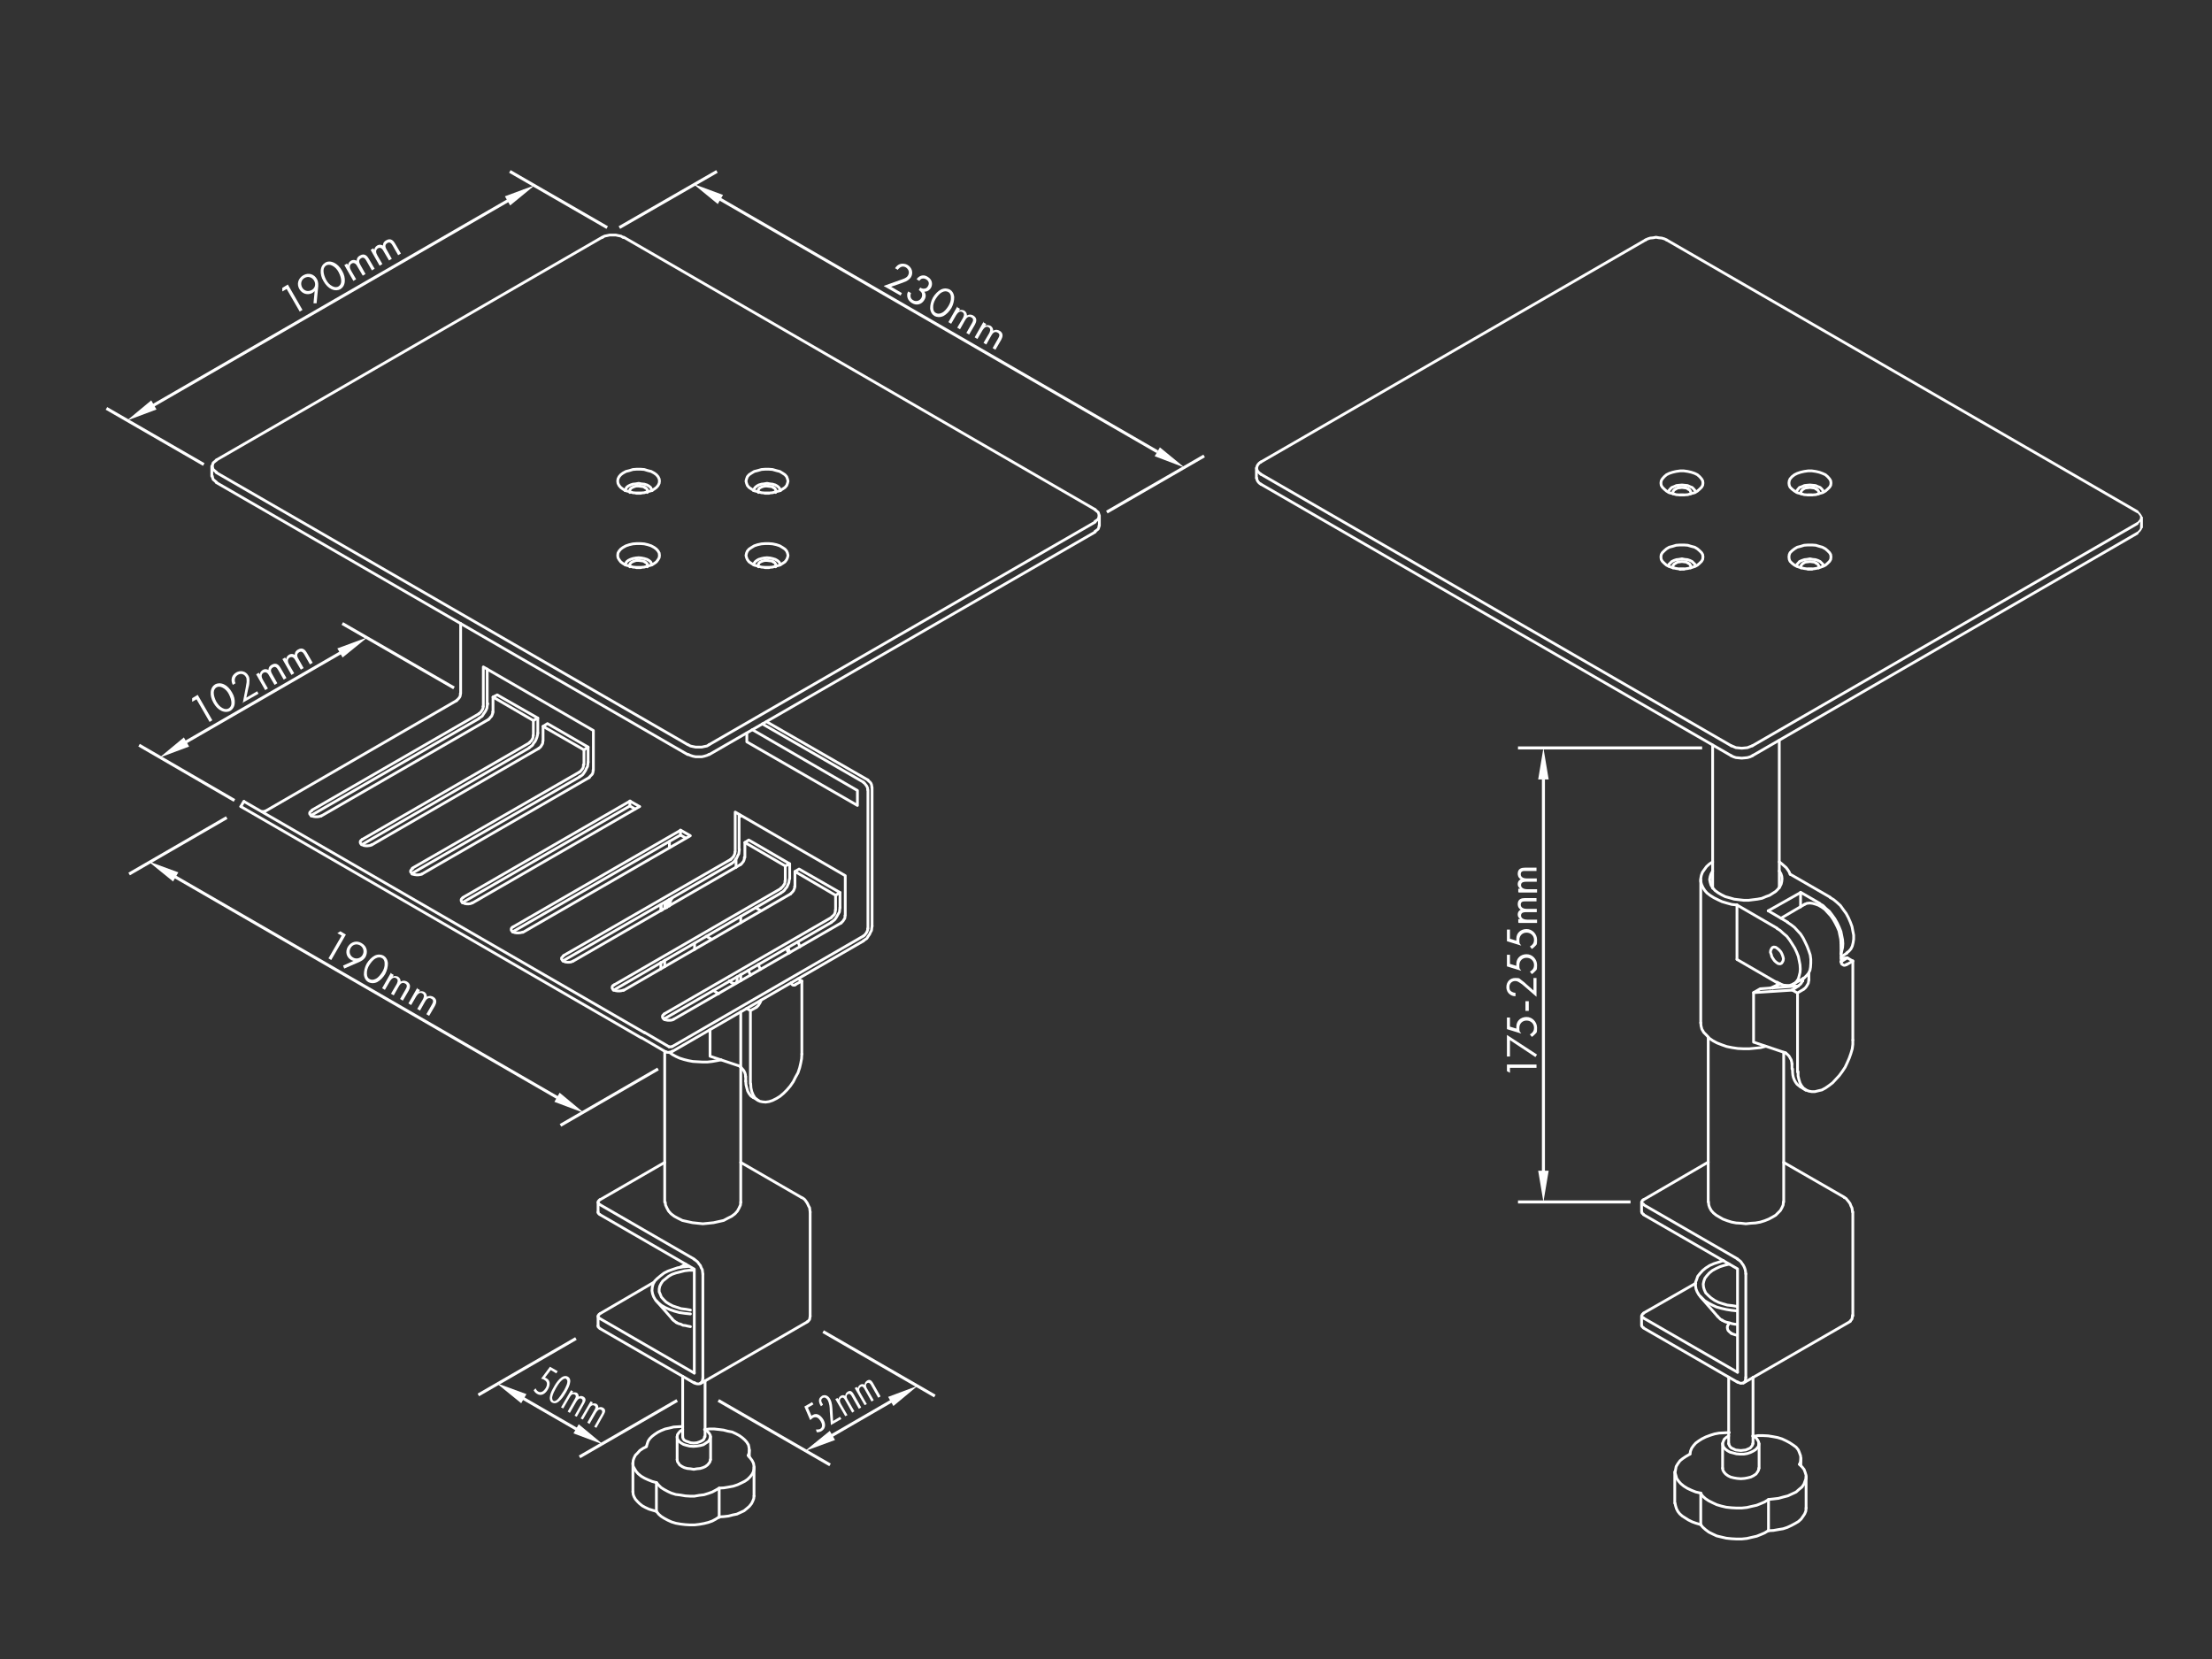 <?xml version="1.0" encoding="UTF-8"?>
<svg id="_レイヤー_1" xmlns="http://www.w3.org/2000/svg" version="1.1" viewBox="0 0 800 600">
  <rect x="0" y="0" width="800" height="600" fill="#333333" stroke="none"/>
  <!-- Generator: Adobe Illustrator 29.4.0, SVG Export Plug-In . SVG Version: 2.1.0 Build 152)  -->
  <defs>
    <style>
      .st0, .st1, .st2, .st3 {
        fill: none;
        stroke: #fff;
      }

      .st0, .st2 {
        stroke-linejoin: bevel;
      }

      .st0, .st2, .st3 {
        stroke-linecap: round;
      }

      .st4 {
        fill: #fff;
      }

      .st1 {
        stroke-miterlimit: 10;
        stroke-width: 1.1px;
      }

      .st5 {
        isolation: isolate;
      }

      .st2 {
        stroke-width: .7px;
      }

      .st3 {
        stroke-linejoin: round;
      }
    </style>
  </defs>
  <g class="st5">
    <g class="st5">
      <g class="st5">
        <g class="st5">
          <g class="st5">
            <g class="st5">
              <g class="st5">
                <g class="st5">
                  <g class="st5">
                    <g class="st5">
                      <g class="st5">
                        <g class="st5">
                          <g class="st5">
                            <g class="st5">
                              <g class="st5">
                                <g class="st5">
                                  <g class="st5">
                                    <g class="st5">
                                      <path class="st4" d="M546.1,386.2v1.8l-1.1-.6v-2.4h10.7v1.2h-9.6Z"/>
                                      <path class="st4" d="M546.1,376.3v5.8h-1.1v-7.8l10.9,7.1-.6.9-9.2-6.1Z"/>
                                      <path class="st4" d="M546.1,367.9v3.4l2.3.7c0-.2,0-.4,0-.7,0-2.1,1.6-3.5,3.7-3.5s3.8,1.8,3.8,3.9-.2,1.7-.8,2.4c-.3.3-.7.7-1.1.9l-.7-.9c.4-.2.6-.4.9-.7.4-.4.6-1,.6-1.7,0-1.5-1.2-2.6-2.7-2.6s-2.6,1.1-2.6,2.6,0,1.1.7,2.1l-5.2-1.6v-4.2h1.1Z"/>
                                      <path class="st4" d="M551.7,365.6v-3.5h1.2v3.5h-1.2Z"/>
                                      <path class="st4" d="M555.7,360.5l-4.5-3.9c-.3-.3-1.2-1-1.6-1.2-.7-.5-1.2-.6-1.6-.6-1.2,0-2.1.9-2.1,2.1s.3,1.4.9,1.8c.3.2.7.3,1.3.4v1.2c-1.1,0-1.7-.4-2.2-.8-.5-.4-1.1-1.2-1.1-2.5,0-1.9,1.3-3.3,3.2-3.3s1.4.2,2.3.8c.6.4,1.3,1,1.8,1.5l2.5,2.2v-4.5h1.1v6.9Z"/>
                                      <path class="st4" d="M546.1,345.2v3.4l2.3.7c0-.2,0-.4,0-.7,0-2.1,1.6-3.5,3.7-3.5s3.8,1.8,3.8,3.9-.2,1.7-.8,2.4c-.3.3-.7.7-1.1.9l-.7-.9c.4-.2.6-.4.9-.7.4-.4.6-1,.6-1.7,0-1.5-1.2-2.6-2.7-2.6s-2.6,1.1-2.6,2.6,0,1.1.7,2.1l-5.2-1.6v-4.2h1.1Z"/>
                                      <path class="st4" d="M546.1,336.1v3.4l2.3.7c0-.2,0-.4,0-.7,0-2.1,1.6-3.5,3.7-3.5s3.8,1.8,3.8,3.9-.2,1.7-.8,2.4c-.3.3-.7.7-1.1.9l-.7-.9c.4-.2.6-.4.9-.7.4-.4.6-1,.6-1.7,0-1.5-1.2-2.6-2.7-2.6s-2.6,1.1-2.6,2.6,0,1.1.7,2.1l-5.2-1.6v-4.2h1.1Z"/>
                                      <path class="st4" d="M549.1,333.6v-1.2h.7c-.5-.4-.9-.9-.9-1.6,0-1.2.8-1.7,1.1-1.8-1-.6-1.1-1.6-1.1-2,0-2,1.6-2.2,2.6-2.2h4.2v1.2h-4c-.8,0-1.7,0-1.7,1.2s1.3,1.5,2.1,1.5h3.7v1.2h-3.9c-.5,0-1.8,0-1.8,1.2s1.4,1.5,2.2,1.5h3.6v1.2h-6.6Z"/>
                                      <path class="st4" d="M549.1,322.6v-1.2h.7c-.5-.4-.9-.9-.9-1.6,0-1.2.8-1.7,1.1-1.8-1-.6-1.1-1.6-1.1-2,0-2,1.6-2.2,2.6-2.2h4.2v1.2h-4c-.8,0-1.7,0-1.7,1.2s1.3,1.5,2.1,1.5h3.7v1.2h-3.9c-.5,0-1.8,0-1.8,1.2s1.4,1.5,2.2,1.5h3.6v1.2h-6.6Z"/>
                                    </g>
                                  </g>
                                </g>
                              </g>
                            </g>
                          </g>
                        </g>
                      </g>
                    </g>
                  </g>
                </g>
              </g>
            </g>
          </g>
        </g>
      </g>
    </g>
  </g>
  <line class="st1" x1="615.6" y1="270.5" x2="549" y2="270.5"/>
  <line class="st1" x1="589.7" y1="434.7" x2="549" y2="434.7"/>
  <line class="st1" x1="558.2" y1="281.9" x2="558.2" y2="425"/>
  <polygon class="st4" points="560.1 281.9 556.3 281.9 558.2 270.5 560.1 281.9"/>
  <polygon class="st4" points="560.1 423.4 556.3 423.4 558.2 434.7 560.1 423.4"/>
  <polyline class="st0" points="267.4 295.4 267.8 295.2 268 295.1"/>
  <polyline class="st0" points="112.8 295 112.6 295.1 112.5 295.1"/>
  <polyline class="st0" points="112.8 293.2 112.3 293.5 112 293.9 112 294.4 112.3 294.7 112.8 295.1 113.4 295.3 114.1 295.4 114.8 295.4 115.5 295.3 116.1 295.1"/>
  <polyline class="st0" points="131 303.6 130.5 304 130.3 304.3 130.3 304.8 130.5 305.2 131 305.5 131.6 305.8 132.3 305.9 133 305.9 133.8 305.8 134.4 305.5"/>
  <polyline class="st0" points="131 305.4 130.9 305.5 130.8 305.5"/>
  <polyline class="st0" points="149.2 316 149.1 316.1 149 316.1"/>
  <polyline class="st0" points="149.2 314.2 148.8 314.5 148.5 314.9 148.5 315.4 148.8 315.7 149.2 316.1 149.8 316.3 150.6 316.4 151.3 316.4 152 316.3 152.6 316.1"/>
  <polyline class="st0" points="167.5 326.4 167.4 326.5 167.2 326.5"/>
  <polyline class="st0" points="167.5 324.6 167 325 166.8 325.3 166.8 325.8 167 326.2 167.5 326.5 168.1 326.8 168.8 326.9 169.5 326.9 170.2 326.8 170.8 326.5"/>
  <polyline class="st0" points="185.6 337 185.5 337.1 185.4 337.1"/>
  <polyline class="st0" points="185.6 335.2 185.1 335.5 184.9 335.9 184.9 336.4 185.1 336.7 185.6 337.1 186.2 337.3 186.9 337.4 187.6 337.4 188.4 337.3 189 337.1"/>
  <polyline class="st0" points="203.8 347.5 203.7 347.6 203.6 347.6"/>
  <polyline class="st0" points="203.8 345.7 203.4 346.1 203.1 346.4 203.1 346.9 203.4 347.3 203.8 347.6 204.4 347.9 205.2 348 205.9 348 206.6 347.9 207.2 347.6"/>
  <polyline class="st0" points="222.1 356.2 221.6 356.5 221.4 356.9 221.4 357.4 221.6 357.7 222.1 358.1 222.7 358.3 223.4 358.4 224.1 358.4 224.8 358.3 225.4 358.1"/>
  <polyline class="st0" points="222.1 358 222 358.1 221.8 358.1"/>
  <path class="st3" d="M304.2,333.8l-60.5,34.8M243.1,378.5l69.2-40M165.1,253.4l-69.2,40M112.8,293l60.5-34.9"/>
  <polyline class="st0" points="240.3 366.7 239.8 367.1 239.6 367.4 239.6 367.9 239.8 368.3 240.3 368.6 240.9 368.9 241.6 369 242.4 369 243.1 368.9 243.7 368.6"/>
  <path class="st3" d="M176.7,260.2l-60.5,34.9M131,303.6l60.4-34.9M194.8,270.7l-60.4,34.9M149.1,314l60.5-34.8M213.1,281.2l-60.5,34.9M167.4,324.6l60.5-34.9M231.3,291.7l-60.5,34.9M185.6,335.2l60.5-34.9M249.6,302.3l-60.5,34.9M203.8,345.6l60.5-34.8M267.8,312.7l-60.5,34.9M222.1,356.2l60.4-34.9M285.9,323.3l-60.4,34.9M240.2,366.7l60.5-34.9"/>
  <polyline class="st0" points="240.3 368.5 240.2 368.6 240.1 368.6"/>
  <path class="st3" d="M88.3,289.9l144.8,83.6M240.9,380.5l-8.9-5.2M232,375.4l-144.2-83.3-.7-.4"/>
  <polyline class="st0" points="315.3 284.8 315.3 284.3 315.2 283.8 315 283.3 314.6 282.8 314.2 282.5 313.9 282.1"/>
  <polyline class="st0" points="313.8 285.6 313.8 285.1 313.6 284.6 313.4 284.2 313 283.7 312.7 283.3 312.3 283"/>
  <path class="st3" d="M277.2,261l36.7,21.1M313.9,335.8v-50M265.9,308v-14.3l39.8,23v14.3M174.8,255.5v-14.3l39.8,23v14.3M166.6,225.5v25.3M275.7,261.8l36.6,21.1"/>
  <polygon class="st3" points="194.5 259.7 179.8 251.3 178.3 252.1 192.9 260.6 194.5 259.7"/>
  <polygon class="st3" points="212.7 270.2 198 261.7 196.4 262.7 211.2 271.2 212.7 270.2"/>
  <polygon class="st3" points="285.6 312.4 270.8 303.8 269.4 304.7 284 313.2 285.6 312.4"/>
  <polygon class="st3" points="303.8 322.8 289 314.3 287.5 315.2 302.2 323.8 303.8 322.8"/>
  <polyline class="st0" points="194.8 270.7 195.2 270.4 195.6 270 195.9 269.5 196.2 269 196.3 268.6 196.3 268.1"/>
  <path class="st3" d="M192.9,266v-5.4M196.4,262.7v5.3"/>
  <polyline class="st0" points="191.4 268.7 191.7 268.3 192.1 268 192.4 267.5 192.7 267 192.8 266.5 192.8 266"/>
  <line class="st3" x1="191.4" y1="270.5" x2="131" y2="305.4"/>
  <polyline class="st0" points="191.4 270.4 192 270 192.6 269.5 193 268.8 193.5 268.2 193.9 267.4 194.2 266.6 194.4 265.8 194.5 265.1"/>
  <line class="st3" x1="194.5" y1="259.7" x2="194.5" y2="265.1"/>
  <polyline class="st0" points="285.9 323.3 286.3 322.9 286.6 322.6 287 322.1 287.2 321.6 287.4 321.1 287.4 320.6"/>
  <path class="st3" d="M284,318.6v-5.4M287.5,315.2v5.4"/>
  <polyline class="st0" points="282.4 321.2 282.8 320.9 283.2 320.5 283.5 320 283.8 319.6 283.9 319.1 283.9 318.6"/>
  <line class="st3" x1="282.4" y1="323" x2="222.1" y2="358"/>
  <polyline class="st0" points="282.4 322.9 283 322.6 283.6 322.1 284.1 321.4 284.6 320.8 285 319.9 285.3 319.2 285.4 318.4 285.6 317.6"/>
  <path class="st3" d="M211.2,276.5v-5.3M178.3,252.1v5.4M302.2,329v-5.3M269.4,304.7v5.4M176.2,242v12.6M267.3,294.6v12.6M315.4,284.8v50.2M303.8,322.8v5.4M285.6,312.4v5.3"/>
  <polyline class="st0" points="240.9 380.4 241.4 380.6 241.9 380.6 242.5 380.5 243.1 380.2"/>
  <line class="st3" x1="312.3" y1="340.3" x2="243.1" y2="380.3"/>
  <polyline class="st0" points="312.3 340.2 312.9 339.8 313.5 339.4 314 338.6 314.5 337.9 314.8 337.2 315.2 336.5 315.3 335.6 315.4 334.9"/>
  <polyline class="st0" points="312.3 338.5 312.7 338.2 313 337.8 313.4 337.3 313.6 336.8 313.8 336.4 313.8 335.9"/>
  <polyline class="st0" points="242 378.6 242.2 378.6 242.5 378.6 242.7 378.6 243.1 378.5"/>
  <path class="st3" d="M173.2,259.9l-60.5,34.9M300.7,333.6l-60.5,34.9M264.3,312.5l-60.5,34.9M246.1,302l-60.5,34.9M227.8,291.5l-60.5,34.9M209.6,281l-60.5,34.8M212.7,270.2v5.4M233.1,373.4l8.9,5.2"/>
  <polyline class="st0" points="209.6 279.2 210 278.9 210.3 278.5 210.7 278 210.9 277.6 211 277.1 211 276.6"/>
  <polyline class="st0" points="209.6 280.9 210.2 280.6 210.8 280.1 211.3 279.4 211.8 278.6 212.1 277.9 212.5 277.2 212.6 276.4 212.7 275.6"/>
  <polyline class="st0" points="213.1 281.2 213.4 280.8 213.8 280.4 214.2 280 214.4 279.5 214.5 279 214.5 278.5"/>
  <path class="st3" d="M246.1,302l1.9,1.1M246.1,302v-1.8l3.5,2M227.8,291.5l1.9,1.1M227.8,291.5v-1.8l3.5,2"/>
  <polyline class="st0" points="264.3 312.5 264.9 312.1 265.5 311.6 266 310.9 266.5 310.2 266.8 309.5 267.2 308.8 267.3 307.9 267.4 307.2"/>
  <polyline class="st0" points="264.3 310.8 264.7 310.4 265 310.1 265.4 309.6 265.6 309.1 265.8 308.6 265.8 308.2"/>
  <polyline class="st0" points="267.8 312.7 268.2 312.4 268.5 312 268.9 311.5 269.1 311 269.2 310.6 269.2 310.1"/>
  <polyline class="st0" points="300.7 331.8 301 331.4 301.4 331.1 301.8 330.6 302 330.1 302.1 329.6 302.1 329.2"/>
  <polyline class="st0" points="300.7 333.5 301.3 333.1 301.9 332.6 302.4 331.9 302.8 331.2 303.2 330.5 303.6 329.8 303.7 328.9 303.8 328.2"/>
  <polyline class="st0" points="304.2 333.8 304.5 333.5 304.9 333.1 305.2 332.6 305.5 332.2 305.6 331.7 305.6 331.2"/>
  <polyline class="st0" points="176.7 260.2 177.1 259.8 177.4 259.4 177.8 259 178 258.5 178.2 258 178.2 257.5"/>
  <polyline class="st0" points="173.2 259.8 173.8 259.4 174.4 259 174.9 258.2 175.4 257.5 175.8 256.8 176.1 256.1 176.2 255.2 176.4 254.5"/>
  <polyline class="st0" points="173.2 258.1 173.6 257.8 174 257.4 174.3 256.9 174.6 256.4 174.7 256 174.7 255.5"/>
  <polyline class="st0" points="165.1 253.4 165.4 253.1 165.8 252.7 166.2 252.2 166.4 251.8 166.5 251.3 166.5 250.8"/>
  <polyline class="st0" points="94.8 293.5 95 293.5 95.2 293.5 95.5 293.5 95.8 293.4"/>
  <line class="st3" x1="88.2" y1="289.8" x2="87.1" y2="291.7"/>
  <polyline class="st0" points="282.3 204.2 282.1 203.8 281.7 203.2 281.1 202.7 280.4 202.3 279.4 202 278.5 201.8 277.4 201.7 276.3 201.8 275.4 202 274.4 202.3 273.7 202.7 273.1 203.2 272.7 203.8 272.5 204.2"/>
  <polygon class="st0" points="269.8 200.9 270 201.7 270.3 202.4 270.9 203.2 271.8 203.8 272.8 204.4 274 204.7 275.4 205.1 276.7 205.2 278.1 205.2 279.4 205.1 280.8 204.7 282 204.4 283 203.8 283.9 203.2 284.5 202.4 284.8 201.7 285 200.9 284.8 200 284.5 199.3 283.9 198.6 283 198 282 197.4 280.8 197 279.4 196.7 278.1 196.6 276.7 196.6 275.4 196.7 274 197 272.8 197.4 271.8 198 270.9 198.6 270.3 199.3 270 200 269.8 200.9"/>
  <polyline class="st0" points="235.9 177.4 235.6 176.9 235.3 176.3 234.7 175.8 234 175.4 233 175.1 232 175 231 174.8 229.9 175 228.9 175.1 228 175.4 227.2 175.8 226.6 176.3 226.3 176.9 226 177.4"/>
  <polygon class="st0" points="223.4 174 223.5 174.8 223.9 175.6 224.5 176.3 225.3 176.9 226.4 177.5 227.6 177.8 228.9 178.2 230.2 178.3 231.7 178.3 233 178.2 234.3 177.8 235.5 177.5 236.6 176.9 237.4 176.3 238 175.6 238.4 174.8 238.5 174 238.4 173.2 238 172.4 237.4 171.7 236.6 171.1 235.5 170.5 234.3 170.2 233 169.8 231.7 169.7 230.2 169.7 228.9 169.8 227.6 170.2 226.4 170.5 225.3 171.1 224.5 171.7 223.9 172.4 223.5 173.2 223.4 174"/>
  <polyline class="st0" points="282.3 177.4 282.1 176.9 281.7 176.3 281.1 175.8 280.4 175.4 279.4 175.1 278.5 175 277.4 174.8 276.3 175 275.4 175.1 274.4 175.4 273.7 175.8 273.1 176.3 272.7 176.9 272.5 177.4"/>
  <polygon class="st0" points="269.8 174 270 174.8 270.3 175.6 270.9 176.3 271.8 176.9 272.8 177.5 274 177.8 275.4 178.2 276.7 178.3 278.1 178.3 279.4 178.2 280.8 177.8 282 177.5 283 176.9 283.9 176.3 284.5 175.6 284.8 174.8 285 174 284.8 173.2 284.5 172.4 283.9 171.7 283 171.1 282 170.5 280.8 170.2 279.4 169.8 278.1 169.7 276.7 169.7 275.4 169.8 274 170.2 272.8 170.5 271.8 171.1 270.9 171.7 270.3 172.4 270 173.2 269.8 174"/>
  <polyline class="st0" points="235.9 204.2 235.6 203.8 235.3 203.2 234.7 202.7 234 202.3 233 202 232 201.8 231 201.7 229.9 201.8 228.9 202 228 202.3 227.2 202.7 226.6 203.2 226.3 203.8 226 204.2"/>
  <polygon class="st0" points="223.4 200.9 223.5 201.7 223.9 202.4 224.5 203.2 225.3 203.8 226.4 204.4 227.6 204.7 228.9 205.1 230.2 205.2 231.7 205.2 233 205.1 234.3 204.7 235.5 204.4 236.6 203.8 237.4 203.2 238 202.4 238.4 201.7 238.5 200.9 238.4 200 238 199.3 237.4 198.6 236.6 198 235.5 197.4 234.3 197 233 196.7 231.7 196.6 230.2 196.6 228.9 196.7 227.6 197 226.4 197.4 225.3 198 224.5 198.6 223.9 199.3 223.5 200 223.4 200.9"/>
  <path class="st3" d="M256.5,272.9l139.6-80.5M396.1,188.8l-139.6,80.5"/>
  <polyline class="st0" points="248.8 269.3 249.7 269.8 250.6 270 251.6 270.2 252.7 270.2 253.8 270.2 254.7 270 255.7 269.8 256.5 269.3"/>
  <polyline class="st0" points="248.8 272.8 249.7 273.2 250.6 273.5 251.6 273.7 252.7 273.7 253.8 273.7 254.7 273.5 255.7 273.2 256.5 272.8"/>
  <path class="st3" d="M78.2,174.5l170.5,98.4M248.7,269.3l-170.5-98.4"/>
  <polyline class="st0" points="78.3 166.4 77.7 166.9 77.1 167.4 76.9 168 76.8 168.6 76.9 169.2 77.1 169.8 77.7 170.3 78.3 170.8"/>
  <polyline class="st0" points="76.8 172.2 76.9 172.8 77.1 173.4 77.7 173.9 78.3 174.4"/>
  <line class="st3" x1="78.2" y1="166.4" x2="217.8" y2="85.8"/>
  <polyline class="st0" points="225.4 85.9 224.6 85.4 223.6 85.2 222.7 85 221.6 85 220.5 85 219.6 85.2 218.6 85.4 217.8 85.9"/>
  <line class="st3" x1="225.6" y1="85.8" x2="396.1" y2="184.3"/>
  <polyline class="st0" points="396 188.6 396.6 188.2 397.2 187.7 397.4 187.1 397.5 186.5 397.4 185.9 397.2 185.3 396.6 184.8 396 184.3"/>
  <polyline class="st0" points="396 192.2 396.6 191.8 397.2 191.3 397.4 190.7 397.5 190.1"/>
  <path class="st3" d="M397.6,190.1v-3.6M76.6,172.2v-3.6"/>
  <polyline class="st0" points="231.7 178.4 231 178.4 230.2 178.4"/>
  <polyline class="st0" points="278.1 205.3 277.4 205.3 276.7 205.3"/>
  <polyline class="st0" points="278.1 178.4 277.4 178.4 276.7 178.4"/>
  <polyline class="st0" points="231.7 205.3 231 205.3 230.2 205.3"/>
  <polyline class="st0" points="234.1 205 234.2 204.5 234.1 204 233.7 203.5 233.2 203.2"/>
  <polyline class="st0" points="233.2 203.2 232.6 202.9 231.8 202.8 231 202.7 230.1 202.7 229.4 202.9 228.7 203.2 228.2 203.5 227.8 204 227.7 204.5 227.8 205"/>
  <polyline class="st0" points="280.5 178.1 280.6 177.6 280.5 177.1 280.2 176.6 279.7 176.3"/>
  <polyline class="st0" points="279.7 176.3 279.1 176 278.2 175.9 277.4 175.8 276.6 175.8 275.8 176 275.1 176.3 274.6 176.6 274.3 177.1 274.2 177.6 274.3 178.1"/>
  <polyline class="st0" points="280.5 205 280.6 204.5 280.5 204 280.2 203.5 279.7 203.2"/>
  <polyline class="st0" points="279.7 203.2 279.1 202.9 278.2 202.8 277.4 202.7 276.6 202.7 275.8 202.9 275.1 203.2 274.6 203.5 274.3 204 274.2 204.5 274.3 205"/>
  <polyline class="st0" points="234.1 178.1 234.2 177.6 234.1 177.1 233.7 176.6 233.2 176.3"/>
  <polyline class="st0" points="233.2 176.3 232.6 176 231.8 175.9 231 175.8 230.1 175.8 229.4 176 228.7 176.3 228.2 176.6 227.8 177.1 227.7 177.6 227.8 178.1"/>
  <path class="st3" d="M242.1,325.3v2.3M242.1,304.3v2.2M266.2,310.6v3.1"/>
  <polyline class="st0" points="241.5 325.8 241.3 326.4 241.2 327 241.2 327.6 241.2 328.2"/>
  <polyline class="st0" points="240.7 326.2 240.6 326.8 240.6 327.4 240.6 328 240.7 328.4"/>
  <polyline class="st0" points="240.6 434.8 240.7 435.8 241.2 436.9 241.8 438 242.7 439 243.9 439.9 245.2 440.6 246.8 441.4 248.6 441.8 250.4 442.2 252.3 442.4 254.2 442.6 256.2 442.4 258.1 442.2 259.9 441.8 261.7 441.4 263.2 440.6 264.6 439.9 265.8 439 266.7 438 267.3 436.9 267.8 435.8 267.9 434.8"/>
  <path class="st3" d="M246.2,458.2l1.8-1M217,475.1l19.4-11.3M267.9,333.7v-2.3M267.9,354.7v-2.3M267.9,434.8v-68.9M240.4,328.4v-1M240.4,349.6v-2.3M240.4,368.8v-.5M240.4,434.8v-54.5"/>
  <polyline class="st0" points="216.9 475.2 216.6 475.4 216.4 475.7 216.3 476 216.4 476.4 216.6 476.6 216.9 476.9"/>
  <line class="st3" x1="251.1" y1="496.6" x2="217" y2="476.9"/>
  <polyline class="st0" points="216.3 479.5 216.3 479.8 216.4 480 216.7 480.2 216.9 480.4"/>
  <line class="st3" x1="217" y1="433.9" x2="240.4" y2="420.4"/>
  <polyline class="st0" points="216.9 433.9 216.6 434.2 216.4 434.4 216.3 434.8 216.4 435.1 216.6 435.4 216.9 435.6"/>
  <path class="st3" d="M289.9,433.1l-22-12.7M217,435.7l34.1,19.7"/>
  <polyline class="st0" points="216.3 438.4 216.3 438.6 216.4 438.8 216.7 439.1 216.9 439.2"/>
  <path class="st3" d="M251.1,500.2l-34.1-19.7M217,439.3l34.1,19.7v37.6"/>
  <polyline class="st0" points="292 478 292.4 477.7 292.8 477.2 292.9 476.6 293 476"/>
  <polyline class="st0" points="251.1 500 251.7 500.4 252.3 500.5 252.8 500.5 253.3 500.3 253.6 500 254 499.6 254.1 499 254.2 498.4"/>
  <path class="st3" d="M254.2,460.8v37.6M293,476v-37.7"/>
  <polyline class="st0" points="293 438.4 292.9 437.6 292.8 436.8 292.4 436.1 292 435.2 291.6 434.6 291.1 433.9 290.5 433.4 289.9 433.1"/>
  <polyline class="st0" points="254.2 460.8 254.1 460.1 254 459.2 253.6 458.5 253.3 457.7 252.8 457.1 252.3 456.4 251.7 455.9 251.1 455.5"/>
  <path class="st3" d="M272.1,263.9l38,22v5.4l-40-23v-3.2M253.3,500.4l38.8-22.4M216.3,438.4v-3.6M216.3,479.5v-3.5"/>
  <polyline class="st0" points="249.1 458 247 458.2 245.1 458.5 243.3 459.1 241.6 459.7 240.2 460.4 238.9 461.4 237.7 462.4 236.8 463.3 236.2 464.4 235.9 465.6 235.8 466.8 236 467.9 236.4 469 237.1 470.2 238 471.1 239.2 472.1 240.6 472.9 242.2 473.6 243.9 474.2 245.7 474.7 247.8 475 249.7 475.2"/>
  <polyline class="st0" points="251 459.4 249.3 459.4 247.6 459.6 246 460 244.4 460.4 243 460.9 241.8 461.6 240.7 462.5 239.7 463.3 239.1 464.2 238.6 465.2 238.4 466.2 238.4 467.2 238.8 468.1 239.2 469.1 240 470 240.9 470.9 242 471.6 243.3 472.3 244.8 472.8 246.3 473.3 248 473.5 249.7 473.8"/>
  <polyline class="st0" points="244.6 478.3 245.4 478.7 246.2 478.9 247 479.3 247.9 479.4 248.7 479.6 249.7 479.8"/>
  <polyline class="st0" points="243.1 477 243.4 477.4 243.8 477.7 244.2 478 244.6 478.3"/>
  <polyline class="st0" points="237.4 536.2 238.2 537.1 239.1 538 240.2 538.7 241.5 539.4 242.8 540 244.4 540.5 246.1 540.7 247.8 541 249.4 541.1 251.2 541.1 252.9 540.8 254.6 540.6 256.2 540.1 257.6 539.6 258.9 538.9 260.1 538.2"/>
  <polyline class="st0" points="237.4 546.6 238.2 547.6 239.1 548.4 240.2 549.1 241.5 549.8 242.8 550.4 244.4 550.9 246.1 551.2 247.8 551.4 249.4 551.5 251.2 551.5 252.9 551.3 254.6 551 256.2 550.6 257.6 550.1 258.9 549.4 260.1 548.6"/>
  <polyline class="st0" points="233.8 523.2 232.6 523.8 231.4 524.6 230.6 525.5 229.8 526.3 229.3 527.3 229 528.2 228.9 529.3 229 530.3 229.5 531.2 230.1 532.2 230.8 533 231.9 533.9 233.1 534.6 234.4 535.2 235.9 535.8 237.4 536.2"/>
  <line class="st3" x1="237.4" y1="536.2" x2="237.4" y2="546.6"/>
  <polyline class="st0" points="228.9 539.5 229 540.5 229.3 541.3 229.8 542.2 230.5 543 231.3 543.8 232.3 544.6 233.4 545.2 234.7 545.8 236 546.2 237.4 546.6"/>
  <polyline class="st0" points="246.9 515.9 245.2 516 243.6 516.1 242 516.5 240.6 516.8 239.1 517.4 237.9 518 236.7 518.8 235.8 519.5 235 520.3 234.4 521.2 234.1 522.1 233.8 523.1"/>
  <polyline class="st0" points="270.6 526.4 270.9 525.5 271 524.5 270.9 523.6 270.7 522.6 270.1 521.6 269.4 520.8 268.5 520 267.4 519.2 266.1 518.5 264.8 517.9 263.2 517.6 261.7 517.2 260.1 517 258.3 516.8 256.6 516.8 255 517"/>
  <line class="st3" x1="260.1" y1="538.3" x2="260.1" y2="548.8"/>
  <polyline class="st0" points="260.1 538.2 261.8 538.1 263.6 537.8 265.2 537.5 266.7 537 268 536.4 269.4 535.7 270.4 535 271.3 534.1 272 533.2 272.5 532.2 272.7 531.2 272.7 530.3 272.5 529.2 272 528.2 271.4 527.4 270.6 526.4"/>
  <polyline class="st0" points="260.1 548.6 261.8 548.5 263.5 548.3 265 547.9 266.5 547.6 267.8 547 269.1 546.4 270.2 545.5 271 544.8 271.8 543.8 272.2 543 272.6 542 272.7 541.1"/>
  <polyline class="st0" points="244.9 527.9 245 528.6 245.4 529.2 245.8 529.8 246.7 530.4 247.5 530.8 248.6 531.1 249.7 531.2 250.9 531.4 252.1 531.2 253.2 531.1 254.2 530.8 255.1 530.4 255.9 529.8 256.4 529.2 256.8 528.6 256.9 527.9"/>
  <polyline class="st0" points="246.9 517 246 517.6 245.4 518.3 245 518.9 244.9 519.7 245 520.4 245.5 521.2 246.2 521.8 247.2 522.4 248.2 522.7 249.4 523 250.8 523.1 252 523 253.3 522.8 254.4 522.5 255.3 521.9 256.2 521.3 256.6 520.7 256.9 519.8 256.9 519.1 256.5 518.4 255.9 517.7 255.1 517.1"/>
  <polyline class="st0" points="255.1 517.1 255 517.1 254.8 517"/>
  <polyline class="st0" points="246.9 519.6 247 520.2 247.4 520.8 248.1 521.2 249 521.5 249.8 521.8 250.9 521.9 252 521.8 252.9 521.5 253.6 521.2 254.4 520.7 254.7 520.2 254.8 519.6"/>
  <path class="st3" d="M290,354.8v26.4M246.9,519.6v-21.8M255,519.6v-20.2M244.9,527.9v-8.3M257,527.9v-8.3M272.7,530.6v10.4M271,524.4v2.5M228.9,529.1v10.4M243.1,477l-5.8-6.6"/>
  <polyline class="st0" points="273.6 364.2 273.9 364 274.3 363.6 274.6 363.1 274.9 362.6 275.1 362.2 275.2 361.7"/>
  <polyline class="st0" points="286.2 355.4 286.3 355.8 286.4 356 286.8 356.3 287.1 356.3 287.5 356.3 287.8 356"/>
  <polyline class="st3" points="288.6 354 290 354.8 287.8 356"/>
  <polyline class="st0" points="271.5 392 271.6 393.5 271.9 394.8 272.4 396 273 397 273.8 397.7 274.8 398.3 275.8 398.5 276.9 398.6 278.2 398.4 279.4 398 280.8 397.3 282.1 396.5 283.4 395.4 284.6 394.2 285.8 392.8 286.9 391.2 287.7 389.6 288.6 388 289.2 386.2 289.6 384.5 289.9 382.9 290 381.2"/>
  <path class="st3" d="M269.7,389.3v1.7M271.4,365.5l-1.4-.8M271.4,391.9v-26.4l2.2-1.2"/>
  <polyline class="st0" points="269.7 391 269.8 392.3 270.1 393.5 270.4 394.6 270.9 395.5 271.6 396.4 272.5 397"/>
  <polyline class="st0" points="269.6 389.3 269.6 388.7 269.4 388 269 387.2 268.5 386.6 268 386 267.6 385.7"/>
  <polyline class="st3" points="267.6 385.6 256.8 382 256.8 372.4"/>
  <polyline class="st0" points="285.2 344.8 284.8 343.9 284.5 343"/>
  <polyline class="st0" points="263.8 354.7 264.4 355.3 265 355.6 265.6 355.7 266.1 355.6 266.4 355.2 266.6 354.6 266.6 354 266.5 353.3"/>
  <line class="st3" x1="255.4" y1="338.6" x2="257.4" y2="339.7"/>
  <polyline class="st0" points="271.4 352.7 271 351.7 270.7 350.9"/>
  <polyline class="st0" points="275 350.6 274.6 349.7 274.3 348.8"/>
  <polyline class="st0" points="285.7 344.5 285.3 343.6 285 342.7"/>
  <polyline class="st0" points="289.3 342.4 288.9 341.4 288.6 340.6"/>
  <path class="st3" d="M259.9,359.4l-1.9-1.2M275.2,329.4l-1.9-1.1"/>
  <polyline class="st0" points="243.1 324.8 242.7 325.4 242.4 326.2 242.2 326.9 242.1 327.6"/>
  <polyline class="st0" points="242.1 380.6 243.2 381.4 244.5 382.1 245.8 382.7 247.4 383.2 249 383.6 250.6 383.9 252.3 384 254.1 384.1 255.8 384.1 257.6 383.9 259.3 383.6 260.8 383.3"/>
  <polyline class="st0" points="239.1 327.1 239.1 327.6 239.1 328.1 239.2 328.7 239.4 329.2"/>
  <path class="st3" d="M239,329.3v-1.7M239,350.4v-2.3M274.2,398l-1.7-1.1M251.2,341.2v2.2"/>
  <polyline class="st0" points="631.4 460.7 631.3 460 631.2 459.3 630.9 458.4 630.5 457.6 630 456.9 629.6 456.3 629 455.8 628.4 455.4"/>
  <polyline class="st0" points="670 438.3 669.9 437.6 669.8 436.9 669.4 436.1 669.1 435.3 668.6 434.6 668.1 434 667.6 433.4 667 433.1"/>
  <path class="st3" d="M670.1,475.9v-37.5M631.4,460.7v37.5"/>
  <polyline class="st0" points="628.4 499.8 629 500.1 629.6 500.3 630.2 500.2 630.6 500.1 631 499.7 631.2 499.4 631.3 498.8 631.4 498.1"/>
  <polyline class="st0" points="669.2 477.7 669.5 477.4 669.8 477 669.9 476.4 670 475.7"/>
  <path class="st3" d="M628.4,496.3v-37.4l-34-19.6M628.4,499.9l-34-19.6"/>
  <polyline class="st0" points="593.8 438.3 593.8 438.6 593.9 438.8 594.2 439 594.4 439.2"/>
  <path class="st3" d="M594.4,435.7l34,19.6M667,433l-21.9-12.6"/>
  <polyline class="st0" points="594.4 433.9 594 434.1 593.9 434.4 593.8 434.7 593.9 435.1 594 435.3 594.4 435.5"/>
  <line class="st3" x1="594.4" y1="433.9" x2="617.8" y2="420.3"/>
  <polyline class="st0" points="593.8 479.4 593.8 479.6 593.9 479.8 594.2 480.1 594.4 480.2"/>
  <line class="st3" x1="628.4" y1="496.3" x2="594.4" y2="476.7"/>
  <polyline class="st0" points="594.4 475 594 475.3 593.9 475.5 593.8 475.9 593.9 476.2 594 476.4 594.4 476.7"/>
  <line class="st3" x1="594.4" y1="474.9" x2="613.3" y2="464.1"/>
  <polyline class="st0" points="617.9 434.7 618 435.8 618.3 436.7 618.9 437.8 619.7 438.7 620.7 439.5 621.9 440.2 623.1 440.9 624.7 441.5 626.3 442 627.9 442.3 629.7 442.4 631.4 442.6 633.2 442.4 634.9 442.3 636.6 442 638.2 441.5 639.7 440.9 641 440.2 642.2 439.5 643.1 438.6 643.9 437.8 644.5 436.7 644.9 435.8 645 434.7"/>
  <polyline class="st0" points="611.4 178.6 611.6 178.2 611.4 177.7 611.1 177.2 610.6 176.9"/>
  <polyline class="st0" points="610.6 176.9 609.9 176.5 609.1 176.4 608.3 176.3 607.5 176.4 606.7 176.5 606 176.9 605.5 177.2 605.1 177.7 605 178.2 605.1 178.6"/>
  <polyline class="st0" points="657.7 205.4 657.9 204.9 657.7 204.5 657.4 204 656.9 203.7"/>
  <polyline class="st0" points="656.9 203.7 656.2 203.3 655.4 203.2 654.6 203.1 653.8 203.2 652.9 203.3 652.2 203.7 651.8 204 651.4 204.5 651.3 204.9 651.4 205.4"/>
  <polyline class="st0" points="657.7 178.6 657.9 178.2 657.7 177.7 657.4 177.2 656.9 176.9"/>
  <polyline class="st0" points="656.9 176.9 656.2 176.5 655.4 176.4 654.6 176.3 653.8 176.4 652.9 176.5 652.2 176.9 651.8 177.2 651.4 177.7 651.3 178.2 651.4 178.6"/>
  <polyline class="st0" points="611.4 205.4 611.6 204.9 611.4 204.5 611.1 204 610.6 203.7"/>
  <polyline class="st0" points="610.6 203.7 609.9 203.3 609.1 203.2 608.3 203.1 607.5 203.2 606.7 203.3 606 203.7 605.5 204 605.1 204.5 605 204.9 605.1 205.4"/>
  <polyline class="st0" points="609 205.8 608.3 205.8 607.6 205.8"/>
  <polyline class="st0" points="655.3 179 654.6 179 653.9 179"/>
  <polyline class="st0" points="655.3 205.8 654.6 205.8 653.9 205.8"/>
  <polyline class="st0" points="609 179 608.3 179 607.6 179"/>
  <polyline class="st2" points="772.9 192.9 773.4 192.4 773.9 191.9 774.3 191.3 774.4 190.7"/>
  <polyline class="st2" points="772.9 189.4 773.4 188.9 773.9 188.3 774.3 187.8 774.4 187.2 774.3 186.6 773.9 186 773.4 185.4 772.9 185"/>
  <line class="st3" x1="602.8" y1="86.8" x2="772.9" y2="185"/>
  <polyline class="st0" points="602.8 86.8 602 86.4 601 86.1 600 86 598.9 85.8 597.9 86 596.8 86.1 595.9 86.4 595.1 86.8"/>
  <line class="st3" x1="456" y1="167.1" x2="595.1" y2="86.8"/>
  <polyline class="st0" points="454.5 172.9 454.6 173.5 454.9 174.1 455.4 174.7 456 175.1"/>
  <polyline class="st0" points="456 167.1 455.4 167.5 454.9 168.1 454.6 168.7 454.5 169.3 454.6 169.9 454.9 170.5 455.4 171 456 171.5"/>
  <path class="st3" d="M626.1,269.7l-170.1-98.2M456,175.1l170.1,98.2"/>
  <polyline class="st0" points="626.1 273.3 626.9 273.7 627.8 274 628.9 274.1 629.9 274.2 631 274.1 632 274 633 273.7 633.8 273.3"/>
  <polyline class="st0" points="626.1 269.7 626.9 270 627.8 270.4 628.9 270.5 629.9 270.6 631 270.5 632 270.4 633 270 633.8 269.7"/>
  <path class="st3" d="M772.9,189.4l-139.1,80.3M633.8,273.3l139.1-80.4"/>
  <polygon class="st0" points="615.9 201.4 615.8 200.6 615.4 199.9 614.7 199.2 613.9 198.5 612.9 197.9 611.7 197.6 610.4 197.2 609 197.1 607.6 197.1 606.2 197.2 604.9 197.6 603.7 197.9 602.7 198.5 601.9 199.2 601.2 199.9 600.8 200.6 600.7 201.4 600.8 202.3 601.2 203 601.9 203.7 602.7 204.4 603.7 204.9 604.9 205.3 606.2 205.6 607.6 205.8 609 205.8 610.4 205.6 611.7 205.3 612.9 204.9 613.9 204.4 614.7 203.7 615.4 203 615.8 202.3 615.9 201.4"/>
  <polyline class="st0" points="613.2 204.7 613 204.1 612.6 203.7 612 203.1 611.2 202.7 610.3 202.4 609.3 202.3 608.3 202.1 607.2 202.3 606.3 202.4 605.4 202.7 604.6 203.1 604 203.7 603.6 204.1 603.4 204.7"/>
  <polygon class="st0" points="662.2 174.7 662.1 173.9 661.7 173.2 661 172.4 660.2 171.7 659.1 171.2 658 170.8 656.7 170.5 655.3 170.3 653.9 170.3 652.5 170.5 651.2 170.8 650 171.2 649 171.7 648.1 172.4 647.4 173.2 647.1 173.9 647 174.7 647.1 175.5 647.4 176.2 648.1 176.9 649 177.6 650 178.2 651.2 178.5 652.5 178.9 653.9 179 655.3 179 656.7 178.9 658 178.5 659.1 178.2 660.2 177.6 661 176.9 661.7 176.2 662.1 175.5 662.2 174.7"/>
  <polyline class="st0" points="659.5 177.9 659.3 177.4 658.9 176.9 658.3 176.3 657.5 176 656.6 175.6 655.6 175.5 654.6 175.4 653.5 175.5 652.6 175.6 651.7 176 650.8 176.3 650.3 176.9 649.9 177.4 649.7 177.9"/>
  <polygon class="st0" points="615.9 174.7 615.8 173.9 615.4 173.2 614.7 172.4 613.9 171.7 612.9 171.2 611.7 170.8 610.4 170.5 609 170.3 607.6 170.3 606.2 170.5 604.9 170.8 603.7 171.2 602.7 171.7 601.9 172.4 601.2 173.2 600.8 173.9 600.7 174.7 600.8 175.5 601.2 176.2 601.9 176.9 602.7 177.6 603.7 178.2 604.9 178.5 606.2 178.9 607.6 179 609 179 610.4 178.9 611.7 178.5 612.9 178.2 613.9 177.6 614.7 176.9 615.4 176.2 615.8 175.5 615.9 174.7"/>
  <polyline class="st0" points="613.2 177.9 613 177.4 612.6 176.9 612 176.3 611.2 176 610.3 175.6 609.3 175.5 608.3 175.4 607.2 175.5 606.3 175.6 605.4 176 604.6 176.3 604 176.9 603.6 177.4 603.4 177.9"/>
  <polygon class="st0" points="662.2 201.4 662.1 200.6 661.7 199.9 661 199.2 660.2 198.5 659.1 197.9 658 197.6 656.7 197.2 655.3 197.1 653.9 197.1 652.5 197.2 651.2 197.6 650 197.9 649 198.5 648.1 199.2 647.4 199.9 647.1 200.6 647 201.4 647.1 202.3 647.4 203 648.1 203.7 649 204.4 650 204.9 651.2 205.3 652.5 205.6 653.9 205.8 655.3 205.8 656.7 205.6 658 205.3 659.1 204.9 660.2 204.4 661 203.7 661.7 203 662.1 202.3 662.2 201.4"/>
  <polyline class="st0" points="659.5 204.7 659.3 204.1 658.9 203.7 658.3 203.1 657.5 202.7 656.6 202.4 655.6 202.3 654.6 202.1 653.5 202.3 652.6 202.4 651.7 202.7 650.8 203.1 650.3 203.7 649.9 204.1 649.7 204.7"/>
  <path class="st3" d="M454.4,172.9v-3.6M774.5,190.7v-3.5M643.5,267.7v4.3M619.4,269.5v2.6M643.5,267.7v53.4M619.4,269.5v51.7M617.8,434.7v-59.6M645.1,434.7v-54.1M593.7,479.4v-3.5M593.7,438.3v-3.6M630.5,500.2l38.7-22.3M607.7,205.9h0"/>
  <polyline class="st0" points="625.2 478.9 624.8 479.5 624.7 480.1 624.8 480.7 625 481.2 625.5 481.7 626.1 482.2"/>
  <polyline class="st0" points="626.1 482.2 626.5 482.4 627.1 482.6 627.7 482.8 628.3 482.9"/>
  <polyline class="st0" points="623.3 455.9 621.5 456.5 619.9 457 618.3 457.7 616.9 458.6 615.8 459.5 614.8 460.6 614 461.6 613.6 462.8 613.2 463.8 613.2 465 613.4 466.2 613.8 467.2 614.5 468.4 615.4 469.3 616.5 470.4 617.8 471.2 619.3 472 620.8 472.7 622.6 473.2 624.4 473.6 626.3 473.9 628.3 474.1"/>
  <polyline class="st0" points="625.4 457.2 623.7 457.6 622.1 458.1 620.6 458.8 619.3 459.5 618.2 460.4 617.3 461.4 616.6 462.3 616.2 463.4 616 464.4 616.1 465.5 616.4 466.5 616.9 467.6 617.8 468.5 618.8 469.4 620.1 470.3 621.5 471 623 471.5 624.7 472 626.5 472.2 628.3 472.5"/>
  <polyline class="st0" points="622.9 477.5 623.6 477.9 624.4 478.2 625.4 478.4 626.3 478.7 627.3 478.9 628.3 479"/>
  <polyline class="st0" points="621.2 476.1 621.5 476.4 621.9 476.8 622.3 477.2 622.9 477.5"/>
  <polyline class="st0" points="615.1 540.1 615.8 541.1 616.8 542 618 542.8 619.4 543.5 620.9 544.2 622.6 544.7 624.3 545.1 626.2 545.3 628 545.4 629.9 545.4 631.8 545.2 633.5 544.8 635.3 544.4 636.8 543.8 638.2 543.2 639.5 542.4"/>
  <polyline class="st0" points="615.1 551.4 615.8 552.3 616.8 553.2 618 554.1 619.4 554.8 620.9 555.5 622.6 555.9 624.3 556.3 626.2 556.5 628 556.6 629.9 556.6 631.8 556.4 633.5 556 635.3 555.6 636.8 555 638.2 554.4 639.5 553.6"/>
  <polyline class="st0" points="611.2 525.9 609.8 526.7 608.6 527.5 607.6 528.3 606.8 529.4 606.2 530.4 606 531.5 605.8 532.6 606.1 533.6 606.4 534.7 607.1 535.7 607.9 536.6 609 537.5 610.3 538.3 611.8 539 613.3 539.6 615.1 540"/>
  <line class="st3" x1="615.1" y1="540" x2="615.1" y2="551.4"/>
  <polyline class="st0" points="605.8 543.7 606 544.6 606.3 545.6 606.8 546.6 607.5 547.5 608.4 548.3 609.5 549 610.6 549.7 612 550.4 613.4 550.9 615.1 551.4"/>
  <polyline class="st0" points="625.4 518.1 623.5 518.2 621.7 518.3 620.1 518.6 618.5 519.1 616.9 519.7 615.5 520.4 614.4 521.1 613.3 521.9 612.5 522.8 611.8 523.8 611.4 524.8 611.2 525.9"/>
  <polyline class="st0" points="650.8 529.6 651.2 528.6 651.3 527.5 651.2 526.5 650.8 525.4 650.4 524.4 649.6 523.4 648.5 522.6 647.3 521.8 646 521.1 644.5 520.4 642.9 519.9 641.3 519.6 639.5 519.3 637.6 519.2 635.8 519.2 634 519.5"/>
  <line class="st3" x1="639.6" y1="542.4" x2="639.6" y2="553.6"/>
  <polyline class="st0" points="639.6 542.3 641.5 542.1 643.2 541.9 645 541.4 646.6 541 648.1 540.3 649.6 539.6 650.6 538.7 651.7 537.8 652.4 536.8 652.8 535.7 653.2 534.7 653.2 533.6 652.9 532.6 652.5 531.5 651.8 530.6 650.8 529.6"/>
  <polyline class="st0" points="639.6 553.6 641.4 553.5 643.1 553.2 644.9 552.9 646.4 552.4 647.9 551.7 649.2 551 650.4 550.3 651.4 549.4 652.1 548.4 652.7 547.5 653.1 546.5 653.2 545.4"/>
  <polyline class="st0" points="623 531 623.1 531.7 623.5 532.4 624.1 533.1 624.9 533.7 625.9 534.2 627.1 534.5 628.3 534.7 629.6 534.8 630.9 534.7 632 534.5 633.2 534.2 634.2 533.7 635.1 533.1 635.6 532.4 636 531.7 636.1 531"/>
  <polyline class="st0" points="625.2 519.3 624.3 519.9 623.6 520.5 623.3 521.2 623 522 623.1 522.7 623.4 523.4 624 524.1 624.8 524.7 625.7 525.2 626.9 525.5 628 525.8 629.3 525.9 630.7 525.9 631.9 525.7 633.1 525.3 634.1 524.8 634.9 524.3 635.5 523.7 636 523 636.1 522.1 636 521.4 635.6 520.7 635.1 520 634.2 519.5"/>
  <polyline class="st0" points="634.2 519.5 634 519.5 633.9 519.3"/>
  <polyline class="st0" points="625.2 522.1 625.4 522.7 625.7 523.2 626.2 523.7 626.9 524 627.7 524.4 628.6 524.5 629.6 524.6 630.5 524.5 631.4 524.4 632.3 524 633 523.7 633.4 523.2 633.8 522.7 633.9 522.1"/>
  <path class="st3" d="M670.1,347.5v28.6M668.1,346.4l-2.2.2M665.9,347.8h0M652,354.8v-.8M625.2,522.1v-24M634,522.1v-24M623,531v-8.9M636.2,531v-8.9M653.2,534.1v11.3M651.3,527.4v2.6M605.7,532.3v11.3M621.2,476.1l-6.2-7.1"/>
  <polyline class="st0" points="652.4 357.7 652.8 357.4 653.3 356.8 653.6 356.3 654 355.6 654.1 355 654.2 354.3"/>
  <line class="st3" x1="665.8" y1="341" x2="665.9" y2="347.8"/>
  <polyline class="st0" points="665.9 347.8 665.9 348.2 666.1 348.7 666.5 348.9 666.8 349.1 667.3 349.1 667.8 348.8"/>
  <path class="st3" d="M665.9,347.8l2.2-1.4M668.1,346.4l2,1.2-2.3,1.3"/>
  <polyline class="st0" points="650.3 387.6 650.3 389.1 650.6 390.4 651 391.7 651.5 392.6 652.2 393.5 653.2 394.2 654.1 394.6 655.2 394.8 656.4 394.8 657.6 394.5 658.9 394.2 660.2 393.5 661.5 392.6 662.8 391.6 664 390.3 665.2 389 666.3 387.5 667.3 386 668.1 384.3 668.8 382.7 669.4 381 669.9 379.3 670.1 377.7 670.1 376.2"/>
  <path class="st3" d="M650,359.1l-1.9-1.1M650.1,387.7v-28.6l2.2-1.3"/>
  <polyline class="st0" points="650.4 356.6 650.7 356.3 651.2 355.9 651.5 355.5 651.8 354.9 652 354.4 652.2 353.8"/>
  <line class="st3" x1="648.1" y1="384.8" x2="648.1" y2="386.6"/>
  <polyline class="st0" points="648.3 386.6 648.3 387.7 648.4 388.8 648.6 389.7 649 390.7 649.4 391.4 649.9 392.1 650.5 392.6 651.2 393.1"/>
  <path class="st0" d="M665.9,347.8h0Z"/>
  <polyline class="st0" points="648.1 384.8 648 384.1 647.8 383.3 647.4 382.6 647 381.9 646.4 381.3 645.8 380.8"/>
  <polyline class="st3" points="645.8 380.8 634.2 376.9 634.2 359"/>
  <polygon class="st3" points="650.4 356.6 648.1 358.1 634.2 359 636.6 357.6 650.4 356.6"/>
  <line class="st3" x1="654.2" y1="351.9" x2="654.2" y2="354.4"/>
  <polyline class="st0" points="665.8 341 665.7 339.6 665.4 338.2 665.1 336.7 664.5 335.3 663.8 333.9 663 332.5 662.1 331.2 661 330 660 328.9 658.9 328.1 657.7 327.4 656.6 327 655.5 326.7 654.5 326.6 653.5 326.7 652.6 327.1"/>
  <line class="st3" x1="641.1" y1="357.4" x2="643.7" y2="355.8"/>
  <polyline class="st0" points="649.1 356.8 648.7 356.4 648.4 356.1"/>
  <line class="st3" x1="639.5" y1="329.4" x2="651.2" y2="322.8"/>
  <polygon class="st0" points="641 342.7 640.7 343.1 640.4 343.7 640.3 344.4 640.6 345.2 640.8 346 641.3 346.8 641.8 347.5 642.5 348.1 643.1 348.5 643.8 348.6 644.3 348.4 644.6 348 644.9 347.4 645 346.7 644.8 345.9 644.5 345.1 644.1 344.3 643.5 343.6 642.8 343 642.2 342.6 641.5 342.5 641 342.7"/>
  <line class="st3" x1="628.2" y1="327.3" x2="642.7" y2="335.7"/>
  <polyline class="st0" points="642.7 355.2 643.8 355.8 645 356.3 646.2 356.4 647.2 356.4 648.1 356.1 649.1 355.6 649.8 354.9 650.4 354 650.7 352.9 651 351.7 651.1 350.5 651 348.9 650.7 347.4 650.4 345.9 649.8 344.4 649.1 342.9 648.1 341.3 647.2 339.9 646.2 338.6 645 337.6 643.8 336.5 642.7 335.8"/>
  <polyline class="st0" points="652.7 353.5 653.4 352.8 654.1 352 654.6 350.9 654.8 349.8 654.9 348.4 654.9 346.9 654.7 345.4 654.2 343.9 653.6 342.3 652.9 340.8 652.1 339.2 651.2 337.8 650 336.5 649 335.4 647.7 334.4 646.5 333.6"/>
  <path class="st3" d="M658.1,326.7l-6.9-4v5.3M646.5,333.5l-7-4.1"/>
  <polyline class="st0" points="665.8 345 666.1 343.9 666.4 342.7 666.5 341.3 666.4 339.9 666.1 338.4 665.8 336.9 665.2 335.4 664.5 333.9 663.6 332.3 662.6 330.9 661.6 329.6 660.4 328.6 659.3 327.5 658.1 326.8"/>
  <polyline class="st0" points="667.9 344.6 668.7 344 669.4 343.2 669.9 342.2 670.2 341 670.4 339.7 670.4 338.2 670.1 336.7 669.8 335.1 669.2 333.5 668.5 331.9 667.7 330.4 666.6 328.9 665.6 327.5 664.4 326.4 663.2 325.4 661.9 324.6"/>
  <path class="st3" d="M642.7,355.4l-14.5-8.4M661.9,324.5l-14.4-8.3"/>
  <polyline class="st0" points="619.4 315 618.8 316.1 618.5 317 618.3 318.1 618.5 319.1 618.8 320.1 619.4 321.1 620.3 322.1 621.4 322.9 622.6 323.6 624 324.3 625.5 324.7 627.2 325.2 628.9 325.4 630.7 325.6"/>
  <polyline class="st0" points="630.7 325.6 632.4 325.6 634 325.4 635.6 325.2 637.2 324.9 638.6 324.3 640 323.8 641.1 323.1 642.2 322.4 643 321.6 643.7 320.7 644.2 319.7 644.4 318.8 644.5 317.8 644.4 316.9 644.1 316 643.5 315"/>
  <polyline class="st0" points="640.2 357.4 641.1 357 642 356.6 642.8 356.2 643.5 355.8"/>
  <polyline class="st0" points="615.1 369.9 615.2 371 615.5 372.2 616.2 373.4 617.2 374.4 618.2 375.5 619.5 376.4 621 377.2 622.8 377.9 624.5 378.5 626.5 378.9 628.5 379.2 630.6 379.3 632.6 379.3 634.7 379.1 636.7 378.9 638.6 378.4"/>
  <polyline class="st0" points="619.4 311.7 618.2 312.5 617.2 313.4 616.4 314.5 615.7 315.5 615.3 316.6 615.1 317.7 615.1 318.8 615.4 319.9 615.9 321 616.6 322.1 617.4 323 618.6 323.9 619.9 324.7 621.3 325.4 622.8 326.1 624.5 326.6 626.3 327.1 628.2 327.3"/>
  <polyline class="st0" points="647.4 316.2 647.1 315.4 646.6 314.6 646 313.8 645.2 313.1 644.4 312.4 643.5 311.7"/>
  <path class="st3" d="M615.1,369.9v-51.8M665.9,346l2.1-1.3M648.6,355.9l3.9-2.2M644.1,332.1l8.5-5M653.1,394.3l-1.9-1.2M628.2,327.3v19.6"/>
  <g class="st5">
    <g class="st5">
      <g class="st5">
        <g class="st5">
          <g class="st5">
            <g class="st5">
              <g class="st5">
                <g class="st5">
                  <g class="st5">
                    <g class="st5">
                      <g class="st5">
                        <g class="st5">
                          <g class="st5">
                            <g class="st5">
                              <g class="st5">
                                <g class="st5">
                                  <g class="st5">
                                    <g class="st5">
                                      <path class="st4" d="M319.6,103.4l5.6-2c.4-.1,1.4-.5,1.9-.7.8-.4,1.1-.7,1.3-1.1.6-1,.3-2.2-.8-2.9-.7-.4-1.4-.4-2,0-.3.2-.7.5-.9.9l-1-.6c.6-.9,1.2-1.3,1.8-1.5.6-.2,1.6-.3,2.7.3,1.6.9,2.2,2.8,1.3,4.4-.4.6-.9,1.1-1.9,1.6-.7.3-1.5.6-2.1.8l-3.2,1.1,3.9,2.3-.5.9-6-3.4Z"/>
                                      <path class="st4" d="M331.5,101c.3-.5.8-.9,1.2-1.1,1.2-.6,2.2-.2,2.8.2,1.7,1,1.9,2.7,1.2,4-.4.7-1.2,1.4-2.4,1.4.2.3,1,1.4,0,3-1,1.7-2.9,2.1-4.5,1.1-1-.6-1.8-1.6-1.7-3.1,0-.4.2-.8.4-1.1l1,.6c-.2.4-.2.8-.2,1.1,0,.6.4,1.2,1,1.5,1,.6,2.3.2,2.9-.8.3-.5.5-1.4,0-2.1-.2-.3-.6-.6-.9-.8l.5-.9c.3.2.8.4,1.2.4.4,0,1.1,0,1.6-.9.5-.8.5-1.8-.7-2.5-.4-.2-.9-.4-1.5-.2-.3.1-.7.4-.9.8l-1-.6Z"/>
                                      <path class="st4" d="M336.4,111.5c0-1.2.3-2.6,1-3.9.8-1.3,1.8-2.3,2.9-2.9,1.3-.6,2.4-.4,3.2,0,.7.4,1.5,1.3,1.6,2.8,0,1.2-.3,2.6-1,3.9-.8,1.3-1.8,2.3-2.9,2.9-1.3.6-2.4.4-3.2,0-.7-.4-1.5-1.3-1.6-2.8ZM340.7,105.7c-1,.5-1.7,1.5-2.3,2.4-.6,1-1,2.1-.9,3.2,0,1.1.5,1.7,1,1.9.5.3,1.3.4,2.2-.1,1-.5,1.7-1.5,2.3-2.4.6-1,1-2.1.9-3.2,0-1.1-.5-1.7-1-1.9-.5-.3-1.3-.4-2.2.1Z"/>
                                      <path class="st4" d="M346.2,111.1l1,.6-.4.6c.6-.3,1.2-.3,1.9,0,1,.6,1,1.6,1,1.8,1.1-.6,1.9-.2,2.3,0,1.7,1,1,2.5.6,3.3l-2.1,3.6-1-.6,2-3.5c.4-.7.8-1.6-.2-2.1-1.2-.7-1.9.4-2.3,1.1l-1.8,3.2-1-.6,2-3.4c.2-.4.9-1.6-.1-2.2-1.1-.7-1.9.5-2.3,1.1l-1.8,3.1-1-.6,3.3-5.8Z"/>
                                      <path class="st4" d="M355.7,116.6l1,.6-.4.6c.6-.3,1.2-.3,1.9,0,1,.6,1,1.6,1,1.8,1.1-.6,1.9-.2,2.3,0,1.7,1,1,2.5.6,3.3l-2.1,3.6-1-.6,2-3.5c.4-.7.8-1.6-.2-2.1-1.2-.7-1.9.4-2.3,1.1l-1.8,3.2-1-.6,2-3.4c.2-.4.9-1.6-.1-2.2-1.1-.7-1.9.5-2.3,1.1l-1.8,3.1-1-.6,3.3-5.8Z"/>
                                    </g>
                                  </g>
                                </g>
                              </g>
                            </g>
                          </g>
                        </g>
                      </g>
                    </g>
                  </g>
                </g>
              </g>
            </g>
          </g>
        </g>
      </g>
    </g>
  </g>
  <g class="st5">
    <g class="st5">
      <g class="st5">
        <g class="st5">
          <g class="st5">
            <g class="st5">
              <g class="st5">
                <g class="st5">
                  <g class="st5">
                    <g class="st5">
                      <g class="st5">
                        <g class="st5">
                          <g class="st5">
                            <g class="st5">
                              <g class="st5">
                                <g class="st5">
                                  <g class="st5">
                                    <g class="st5">
                                      <path class="st4" d="M123.6,338.4l-1.6-.9,1.1-.7,2,1.2-5.3,9.2-1-.6,4.8-8.3Z"/>
                                      <path class="st4" d="M124.1,349.2l3.8-1.7c-.3,0-.6-.2-.9-.3-1.8-1-2.2-3.1-1.2-4.8,1.1-1.8,3.2-2.4,5-1.3,2.2,1.3,2.2,3.5,1.4,5-.2.3-.7,1.1-2,1.7l-5.7,2.5-.4-1ZM126.8,342.9c-.7,1.2-.3,2.7.9,3.4s2.7.3,3.4-.9c.7-1.2.4-2.7-.9-3.5-1.3-.7-2.7-.3-3.4,1Z"/>
                                      <path class="st4" d="M131.6,352.4c0-1.2.3-2.6,1-3.9.8-1.3,1.8-2.3,2.9-2.9,1.3-.6,2.4-.4,3.2,0,.7.4,1.5,1.3,1.6,2.8,0,1.2-.3,2.6-1,3.9-.8,1.3-1.8,2.3-2.9,2.9-1.3.6-2.4.4-3.2,0-.7-.4-1.5-1.3-1.6-2.8ZM135.9,346.6c-1,.5-1.7,1.5-2.3,2.4s-1,2.1-.9,3.2c0,1.1.5,1.7,1,1.9.5.3,1.3.4,2.2-.1,1-.5,1.7-1.5,2.3-2.4s1-2.1.9-3.2c0-1.1-.5-1.7-1-1.9-.5-.3-1.3-.4-2.2.1Z"/>
                                      <path class="st4" d="M141.4,352l1,.6-.4.6c.6-.3,1.2-.3,1.9,0,1,.6,1,1.6,1,1.8,1.1-.6,1.9-.2,2.3,0,1.7,1,1,2.5.6,3.3l-2.1,3.6-1-.6,2-3.5c.4-.7.8-1.6-.2-2.1-1.2-.7-1.9.4-2.3,1.1l-1.8,3.2-1-.6,2-3.4c.2-.4.9-1.6-.1-2.2-1.1-.7-1.9.5-2.3,1.1l-1.8,3.1-1-.6,3.3-5.8Z"/>
                                      <path class="st4" d="M150.9,357.5l1,.6-.4.6c.6-.3,1.2-.3,1.9,0,1,.6,1,1.6,1,1.8,1.1-.6,1.9-.2,2.3,0,1.7,1,1,2.5.6,3.3l-2.1,3.6-1-.6,2-3.5c.4-.7.8-1.6-.2-2.1-1.2-.7-1.9.4-2.3,1.1l-1.8,3.2-1-.6,2-3.4c.2-.4.9-1.6-.1-2.2-1.1-.7-1.9.5-2.3,1.1l-1.8,3.1-1-.6,3.3-5.8Z"/>
                                    </g>
                                  </g>
                                </g>
                              </g>
                            </g>
                          </g>
                        </g>
                      </g>
                    </g>
                  </g>
                </g>
              </g>
            </g>
          </g>
        </g>
      </g>
    </g>
  </g>
  <line class="st1" x1="400.3" y1="185.2" x2="435.5" y2="164.9"/>
  <line class="st1" x1="224" y1="82.3" x2="259.3" y2="62"/>
  <line class="st1" x1="418.6" y1="163.4" x2="255" y2="68.9"/>
  <polygon class="st4" points="417.6 165 419.5 161.8 428.4 169.1 417.6 165"/>
  <polygon class="st4" points="259.6 73.8 261.5 70.5 250.7 66.5 259.6 73.8"/>
  <line class="st1" x1="82" y1="295.7" x2="46.7" y2="316.1"/>
  <line class="st1" x1="238" y1="386.6" x2="202.7" y2="407"/>
  <line class="st1" x1="58.3" y1="314.2" x2="207" y2="400.1"/>
  <polygon class="st4" points="64.5 315.5 62.6 318.8 53.6 311.5 64.5 315.5"/>
  <polygon class="st4" points="202.4 395.2 200.5 398.5 211.2 402.5 202.4 395.2"/>
  <g class="st5">
    <g class="st5">
      <g class="st5">
        <g class="st5">
          <g class="st5">
            <g class="st5">
              <g class="st5">
                <g class="st5">
                  <g class="st5">
                    <g class="st5">
                      <g class="st5">
                        <g class="st5">
                          <g class="st5">
                            <g class="st5">
                              <g class="st5">
                                <g class="st5">
                                  <g class="st5">
                                    <g class="st5">
                                      <path class="st4" d="M103.7,104.5l-1.6.9v-1.3s2-1.2,2-1.2l5.3,9.2-1,.6-4.8-8.3Z"/>
                                      <path class="st4" d="M113.4,109.5l.4-4.2c-.2.2-.5.4-.7.6-1.8,1-3.8.4-4.8-1.3-1.1-1.8-.5-3.9,1.3-5,2.2-1.3,4.2-.2,5,1.3.2.3.6,1.2.5,2.6l-.6,6.2h-1.1ZM109.3,104c.7,1.2,2.1,1.6,3.4.9,1.3-.7,1.6-2.2.9-3.4-.7-1.2-2.1-1.7-3.4-1-1.3.7-1.6,2.2-.9,3.5Z"/>
                                      <path class="st4" d="M119.9,104.6c-1.1-.5-2.1-1.5-2.9-2.9-.8-1.3-1.1-2.7-1-3.9.1-1.4.8-2.3,1.6-2.8s1.9-.6,3.2,0c1.1.5,2.1,1.5,2.9,2.9.8,1.3,1.1,2.7,1,3.9-.1,1.4-.8,2.3-1.6,2.8-.7.4-1.9.6-3.2,0ZM117,97.9c0,1.1.4,2.2.9,3.2s1.3,1.9,2.3,2.4c.9.5,1.7.4,2.2.1.5-.3,1-.9,1-1.9,0-1.1-.4-2.2-.9-3.2s-1.3-1.9-2.3-2.4c-.9-.5-1.7-.4-2.2-.1-.5.3-1,.9-1,1.9Z"/>
                                      <path class="st4" d="M124.5,95.9l1-.6.4.6c0-.7.4-1.2,1-1.6,1-.6,1.9-.1,2.1,0,0-1.2.8-1.7,1.2-1.9,1.7-1,2.7.3,3.2,1.2l2.1,3.6-1,.6-2-3.5c-.4-.7-1-1.5-1.9-.9-1.2.7-.6,1.8-.2,2.5l1.8,3.2-1,.6-2-3.4c-.2-.4-.9-1.6-2-1-1.1.7-.6,1.9-.2,2.6l1.8,3.1-1,.6-3.3-5.8Z"/>
                                      <path class="st4" d="M134,90.4l1-.6.4.6c0-.7.4-1.2,1-1.6,1-.6,1.9-.1,2.1,0,0-1.2.8-1.7,1.2-1.9,1.7-1,2.7.3,3.2,1.2l2.1,3.6-1,.6-2-3.5c-.4-.7-1-1.5-1.9-.9-1.2.7-.6,1.8-.2,2.5l1.8,3.2-1,.6-2-3.4c-.2-.4-.9-1.6-2-1-1.1.7-.6,1.9-.2,2.6l1.8,3.1-1,.6-3.3-5.8Z"/>
                                    </g>
                                  </g>
                                </g>
                              </g>
                            </g>
                          </g>
                        </g>
                      </g>
                    </g>
                  </g>
                </g>
              </g>
            </g>
          </g>
        </g>
      </g>
    </g>
  </g>
  <line class="st1" x1="73.7" y1="168" x2="38.5" y2="147.7"/>
  <line class="st1" x1="219.6" y1="82.3" x2="184.4" y2="62"/>
  <line class="st1" x1="189.7" y1="69.1" x2="50.1" y2="149.7"/>
  <polygon class="st4" points="184.5 74.3 182.6 71 193.4 67 184.5 74.3"/>
  <polygon class="st4" points="56.6 148.1 54.7 144.8 45.9 152.1 56.6 148.1"/>
  <g class="st5">
    <g class="st5">
      <g class="st5">
        <g class="st5">
          <g class="st5">
            <g class="st5">
              <g class="st5">
                <g class="st5">
                  <g class="st5">
                    <g class="st5">
                      <g class="st5">
                        <g class="st5">
                          <g class="st5">
                            <g class="st5">
                              <g class="st5">
                                <g class="st5">
                                  <g class="st5">
                                    <g class="st5">
                                      <path class="st4" d="M71.1,252.9l-1.6.9v-1.3s2-1.2,2-1.2l5.3,9.2-1,.6-4.8-8.3Z"/>
                                      <path class="st4" d="M80.1,257.1c-1.1-.5-2.1-1.5-2.9-2.9s-1.1-2.7-1-3.9c.1-1.4.8-2.3,1.6-2.8.7-.4,1.9-.6,3.2,0,1.1.5,2.1,1.5,2.9,2.9.8,1.3,1.1,2.7,1,3.9-.1,1.4-.8,2.3-1.6,2.8-.7.4-1.9.6-3.2,0ZM77.3,250.5c0,1.1.4,2.2.9,3.2.6,1,1.3,1.9,2.3,2.4.9.5,1.7.4,2.2.1.5-.3,1-.9,1-1.9,0-1.1-.4-2.2-.9-3.2s-1.3-1.9-2.3-2.4c-.9-.5-1.7-.4-2.2-.1s-1,.9-1,1.9Z"/>
                                      <path class="st4" d="M87.8,254.3l1.1-5.8c0-.4.3-1.5.3-2,0-.8,0-1.3-.3-1.7-.6-1-1.8-1.4-2.9-.7-.7.4-1,1-1.1,1.7,0,.4,0,.8.3,1.3l-1,.6c-.5-1-.5-1.7-.4-2.3.1-.7.5-1.5,1.6-2.2,1.6-.9,3.5-.5,4.4,1.1.4.6.5,1.3.4,2.4,0,.8-.2,1.6-.4,2.3l-.7,3.3,3.9-2.3.5.9-6,3.4Z"/>
                                      <path class="st4" d="M92.6,243.9l1-.6.4.6c0-.7.4-1.2,1-1.6,1-.6,1.9-.1,2.1,0,0-1.2.8-1.7,1.2-1.9,1.7-1,2.7.3,3.2,1.2l2.1,3.6-1,.6-2-3.5c-.4-.7-1-1.5-1.9-.9-1.2.7-.6,1.8-.2,2.5l1.8,3.2-1,.6-2-3.4c-.2-.4-.9-1.6-2-1-1.1.7-.6,1.9-.2,2.6l1.8,3.1-1,.6-3.3-5.8Z"/>
                                      <path class="st4" d="M102.1,238.4l1-.6.4.6c0-.7.4-1.2,1-1.6,1-.6,1.9-.1,2.1,0,0-1.2.8-1.7,1.2-1.9,1.7-1,2.7.3,3.2,1.2l2.1,3.6-1,.6-2-3.5c-.4-.7-1-1.5-1.9-.9-1.2.7-.6,1.8-.2,2.5l1.8,3.2-1,.6-2-3.4c-.2-.4-.9-1.6-2-1-1.1.7-.6,1.9-.2,2.6l1.8,3.1-1,.6-3.3-5.8Z"/>
                                    </g>
                                  </g>
                                </g>
                              </g>
                            </g>
                          </g>
                        </g>
                      </g>
                    </g>
                  </g>
                </g>
              </g>
            </g>
          </g>
        </g>
      </g>
    </g>
  </g>
  <line class="st1" x1="84.8" y1="289.5" x2="50.3" y2="269.5"/>
  <line class="st1" x1="164.2" y1="248.8" x2="123.8" y2="225.5"/>
  <line class="st1" x1="129.2" y1="232.6" x2="67" y2="268.5"/>
  <polygon class="st4" points="123.9 237.8 122 234.5 132.9 230.5 123.9 237.8"/>
  <polygon class="st4" points="68.4 270 66.5 266.7 57.7 274 68.4 270"/>
  <g class="st5">
    <g class="st5">
      <g class="st5">
        <g class="st5">
          <g class="st5">
            <g class="st5">
              <g class="st5">
                <g class="st5">
                  <g class="st5">
                    <g class="st5">
                      <g class="st5">
                        <g class="st5">
                          <g class="st5">
                            <g class="st5">
                              <g class="st5">
                                <g class="st5">
                                  <g class="st5">
                                    <g class="st5">
                                      <path class="st4" d="M293.5,512c.2-.1.3-.2.5-.3,1.6-.9,3,.4,3.8,1.7.8,1.4,1,3.2-.7,4.2-.5.3-1.1.4-1.7.4l-.3-1c.5,0,1.1,0,1.5-.2,1.1-.6.7-2,.2-2.8-.6-1-1.5-1.9-2.8-1.2-.4.3-.8.6-1,.8l-2.1-4.9,2.8-1.6.5.8-2,1.2,1.3,3Z"/>
                                      <path class="st4" d="M297.1,504.9c1.2-.7,2.4-.2,3.1,1,.8,1.4.8,2.9.9,4.4l.2,3.6,2.5-1.5.5.8-3.8,2.2-.4-5c0-1.4-.1-2.8-.8-4.1-.4-.6-1-1.1-1.7-.7-1,.6-.5,1.5,0,2.3v.2c0,0-.7.5-.7.5-.8-1.3-1.2-2.8.3-3.7Z"/>
                                      <path class="st4" d="M311.4,509.1l-.8.4-2.6-4.6c-.3-.5-.7-1-1.3-.7-.9.5-.4,1.6,0,2.2l2.3,4-.8.5-2.6-4.6c-.3-.5-.7-1.1-1.3-.7-1,.6-.4,1.7,0,2.4l2.2,3.8-.8.4-3.6-6.2.8-.4.3.5c.1-.5.4-1,.9-1.3.5-.3,1.1-.3,1.6,0,0-.6.3-1.1.9-1.5,1-.6,1.6,0,2.1.8l2.7,4.8Z"/>
                                      <path class="st4" d="M318.4,505.1l-.8.4-2.6-4.6c-.3-.5-.7-1-1.3-.7-.9.5-.4,1.6,0,2.2l2.3,4-.8.5-2.6-4.6c-.3-.5-.7-1.1-1.3-.7-1,.6-.4,1.7,0,2.4l2.2,3.8-.8.4-3.6-6.2.8-.4.3.5c.1-.5.4-1,.9-1.3.5-.3,1.1-.3,1.6,0,0-.6.3-1.1.9-1.5,1-.6,1.6,0,2.1.8l2.7,4.8Z"/>
                                    </g>
                                  </g>
                                </g>
                              </g>
                            </g>
                          </g>
                        </g>
                      </g>
                    </g>
                  </g>
                </g>
              </g>
            </g>
          </g>
        </g>
      </g>
    </g>
  </g>
  <line class="st1" x1="259.8" y1="506.5" x2="300.2" y2="529.8"/>
  <line class="st1" x1="297.7" y1="481.6" x2="338.1" y2="504.9"/>
  <line class="st1" x1="294.8" y1="522.7" x2="323.3" y2="506.2"/>
  <polygon class="st4" points="300.1 517.5 302 520.8 291.1 524.8 300.1 517.5"/>
  <polygon class="st4" points="321.2 505.2 323.1 508.5 331.9 501.2 321.2 505.2"/>
  <g class="st5">
    <g class="st5">
      <g class="st5">
        <g class="st5">
          <g class="st5">
            <g class="st5">
              <g class="st5">
                <g class="st5">
                  <g class="st5">
                    <g class="st5">
                      <g class="st5">
                        <g class="st5">
                          <g class="st5">
                            <g class="st5">
                              <g class="st5">
                                <g class="st5">
                                  <g class="st5">
                                    <g class="st5">
                                      <path class="st4" d="M197.2,498.3c.2,0,.3.1.5.2,1.6.9,1.2,2.8.4,4.1-.8,1.4-2.3,2.5-3.9,1.5-.5-.3-.9-.7-1.2-1.3l.7-.7c.2.5.5.9,1,1.2,1.1.6,2.1-.4,2.6-1.2.6-1,.9-2.3-.4-3-.4-.3-.9-.4-1.2-.5l3.2-4.3,2.8,1.6-.5.8-2-1.2-2,2.6Z"/>
                                      <path class="st4" d="M199.7,507.3c-1.9-1.1-.2-4.4.6-5.7.8-1.5,3-4.9,5.1-3.7,1.9,1.1.1,4.2-.6,5.5-.8,1.4-3,5-5,3.9ZM204.8,498.7c-1.3-.7-3.2,2.4-3.7,3.3-.5.9-1.2,2.2-1.4,3.3,0,.5,0,1,.4,1.3.4.3.8,0,1.2-.2,1-.8,2-2.5,2.7-3.6.4-.8,1.9-3.3.8-4Z"/>
                                      <path class="st4" d="M208.6,512.4l-.8-.4,2.6-4.6c.3-.5.5-1.1-.1-1.5-.9-.5-1.5.5-1.9,1.1l-2.3,4-.8-.5,2.6-4.6c.3-.5.6-1.1,0-1.5-1-.6-1.6.5-2,1.2l-2.2,3.8-.8-.4,3.6-6.2.8.4-.3.5c.5-.2,1.1-.2,1.6,0,.5.3.7.8.7,1.4.6-.3,1.1-.3,1.7,0,1,.6.9,1.4.4,2.3l-2.7,4.8Z"/>
                                      <path class="st4" d="M215.7,516.4l-.8-.4,2.6-4.6c.3-.5.5-1.1-.1-1.5-.9-.5-1.5.5-1.9,1.1l-2.3,4-.8-.5,2.6-4.6c.3-.5.6-1.1,0-1.5-1-.6-1.6.5-2,1.2l-2.2,3.8-.8-.4,3.6-6.2.8.4-.3.5c.5-.2,1.1-.2,1.6,0,.5.3.7.8.7,1.4.6-.3,1.1-.3,1.7,0,1,.6.9,1.4.4,2.3l-2.7,4.8Z"/>
                                    </g>
                                  </g>
                                </g>
                              </g>
                            </g>
                          </g>
                        </g>
                      </g>
                    </g>
                  </g>
                </g>
              </g>
            </g>
          </g>
        </g>
      </g>
    </g>
  </g>
  <line class="st1" x1="208.3" y1="484.1" x2="173" y2="504.5"/>
  <line class="st1" x1="244.9" y1="506.5" x2="209.6" y2="526.9"/>
  <line class="st1" x1="186.9" y1="504.4" x2="213.9" y2="520"/>
  <polygon class="st4" points="190.4 504.2 188.5 507.5 179.5 500.2 190.4 504.2"/>
  <polygon class="st4" points="209.3 515.1 207.4 518.4 218.1 522.4 209.3 515.1"/>
</svg>